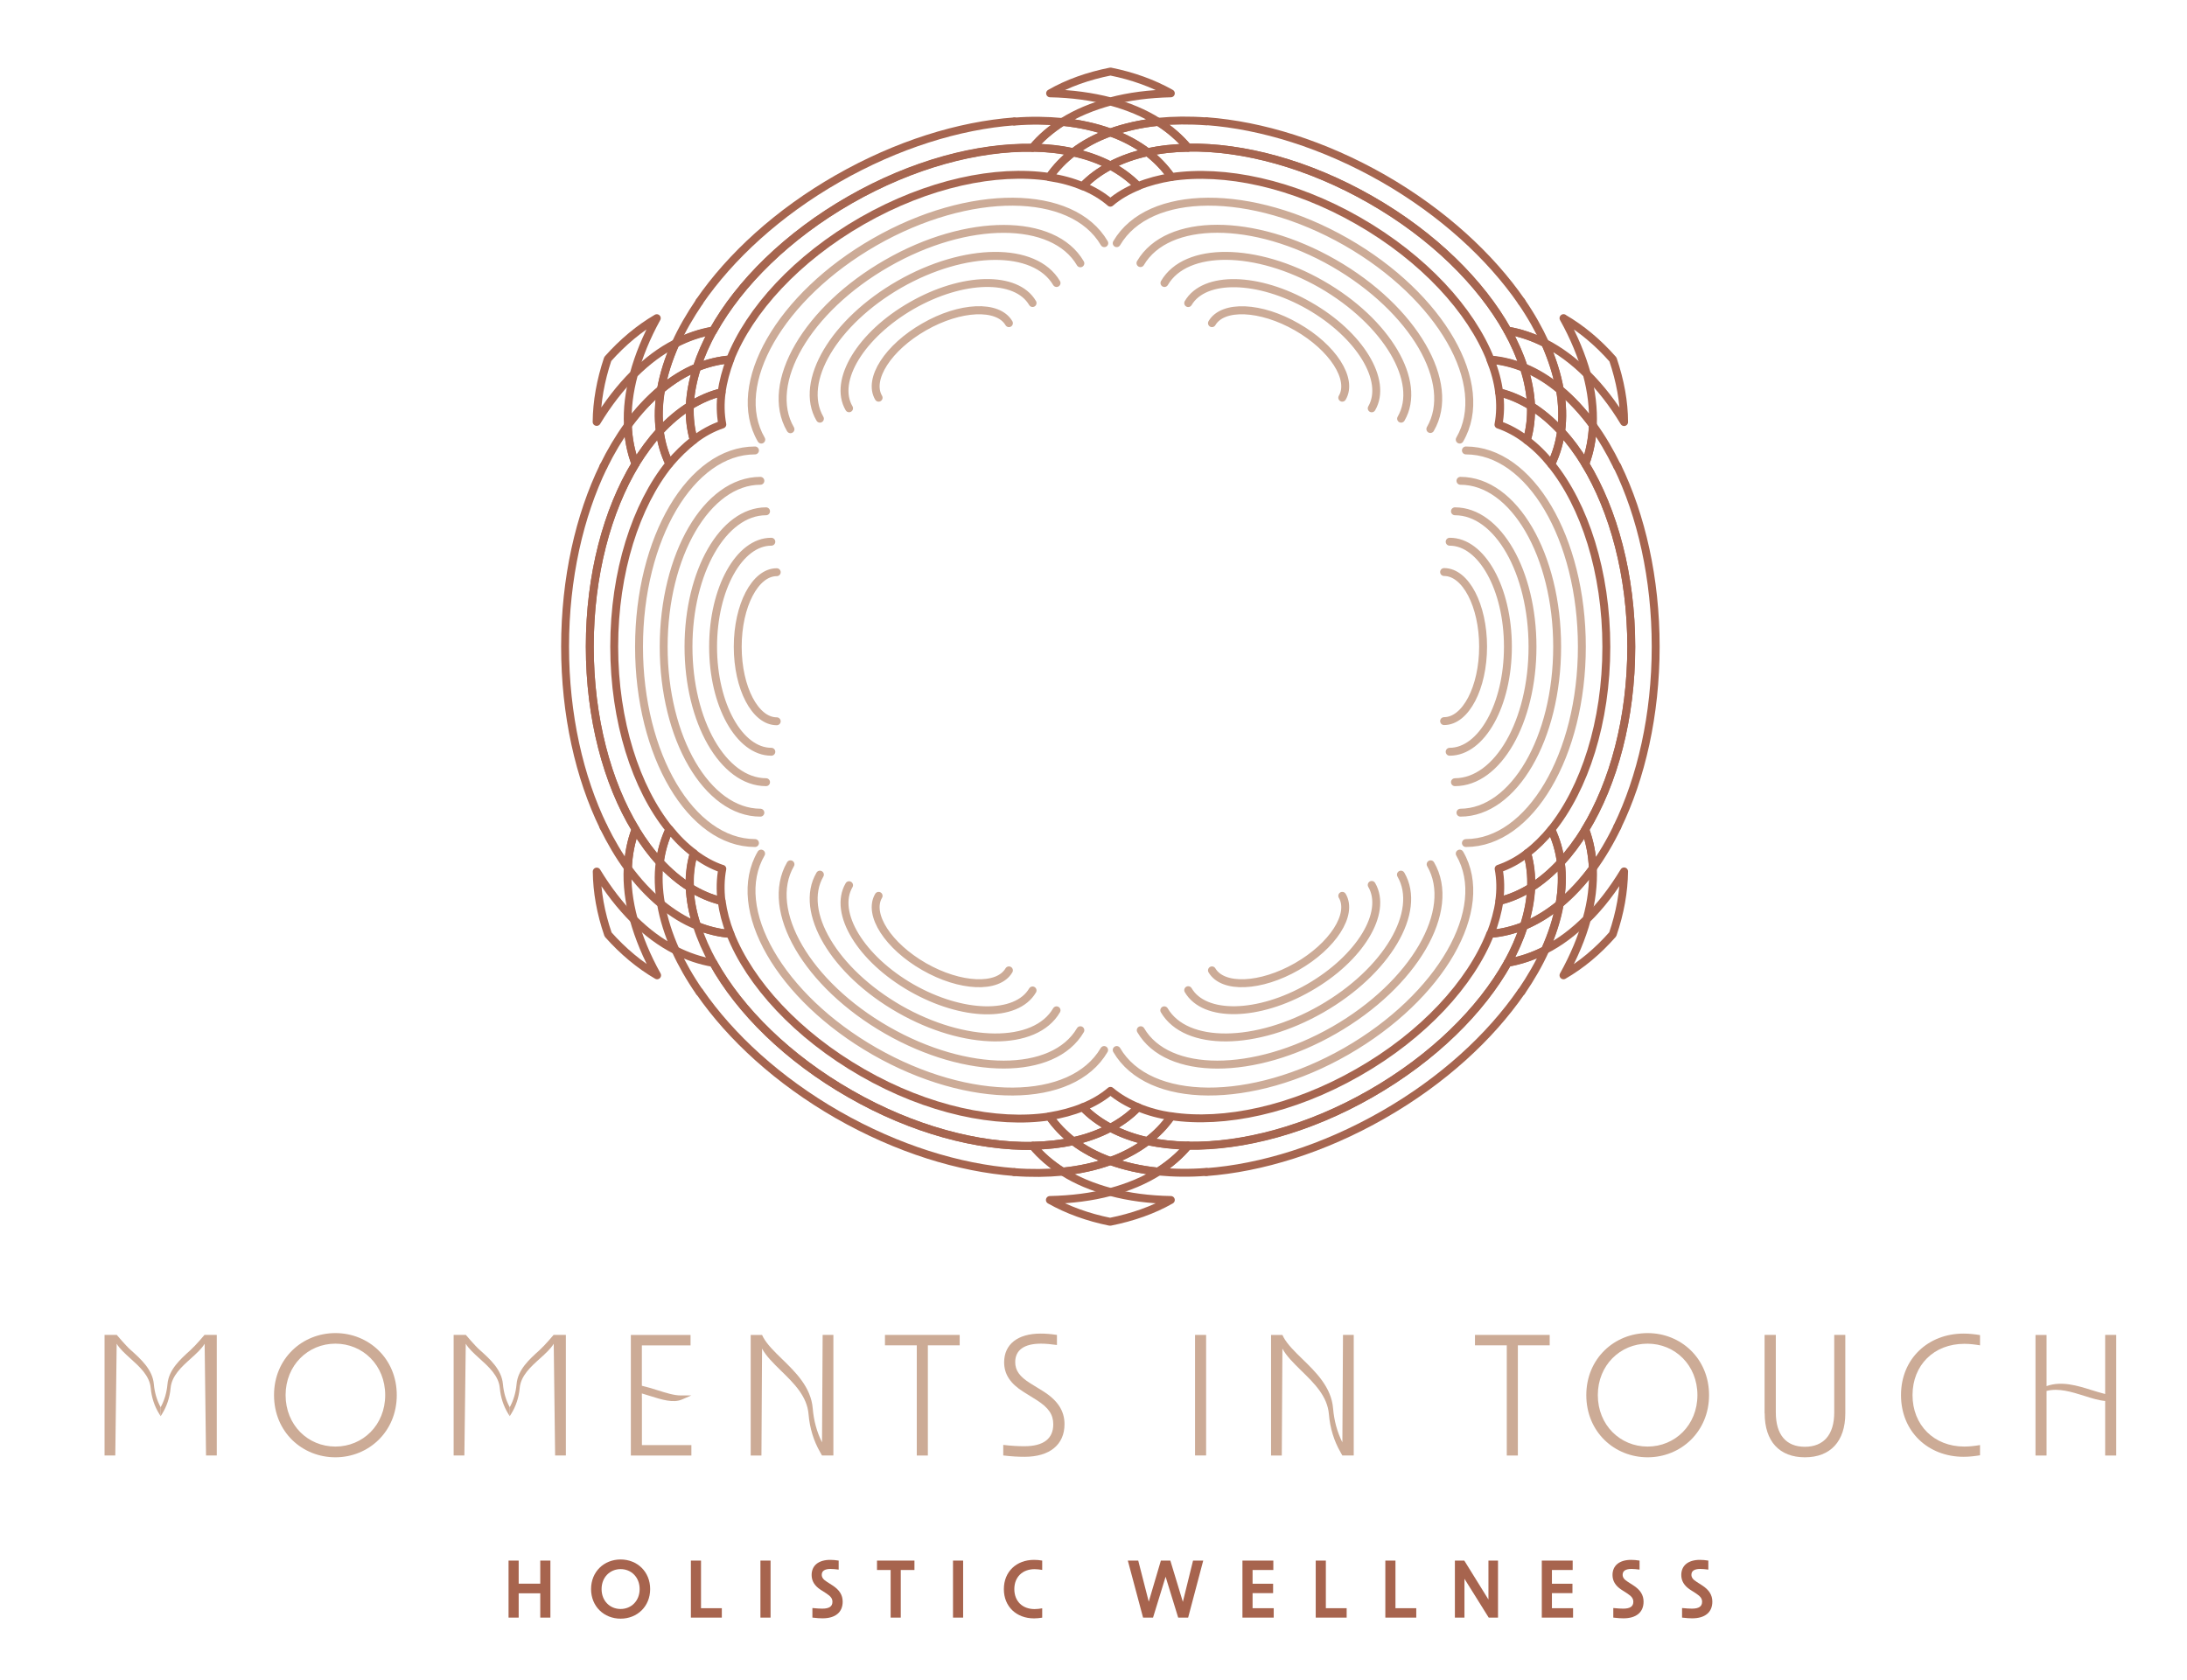 <?xml version="1.0" encoding="UTF-8"?>
<svg id="Layer_1" xmlns="http://www.w3.org/2000/svg" version="1.1" viewBox="0 0 393.06 302.08">
  <!-- Generator: Adobe Illustrator 29.8.0, SVG Export Plug-In . SVG Version: 2.1.1 Build 160)  -->
  <defs>
    <style>
      .st0 {
        stroke: #a6654f;
      }

      .st0, .st1 {
        fill: none;
        stroke-linecap: round;
        stroke-linejoin: round;
        stroke-width: 1.42px;
      }

      .st2 {
        fill: #ccab96;
      }

      .st1 {
        stroke: #ccab97;
      }

      .st3 {
        fill: #a7644e;
      }
    </style>
  </defs>
  <g>
    <path class="st2" d="M49.25,250.81c0-6.58,5.07-11.15,11.03-11.15s11.03,4.57,11.03,11.15-5.07,11.18-11.03,11.18-11.03-4.54-11.03-11.18ZM60.28,260.06c4.92,0,8.95-3.86,8.95-9.25s-4.03-9.25-8.95-9.25-8.95,3.88-8.95,9.25,4,9.25,8.95,9.25Z"/>
    <path class="st2" d="M164.77,241.86h-5.72v-1.87h13.43v1.87h-5.72v19.81h-1.99v-19.81Z"/>
    <path class="st2" d="M180.31,261.66v-1.9c1.45.18,2.73.24,3.8.24,3.44,0,5.19-1.36,5.19-3.94,0-1.75-.83-2.99-2.99-4.36l-2.37-1.48c-2.37-1.48-3.47-3.17-3.47-5.31,0-3.23,2.43-5.16,6.55-5.16.83,0,1.78.06,2.94.24v1.81c-1.1-.15-2.02-.24-2.88-.24-3.02,0-4.62,1.16-4.62,3.32,0,1.51.8,2.61,2.7,3.8l2.25,1.39c2.67,1.66,3.91,3.56,3.91,5.96,0,3.68-2.64,5.87-7.18,5.87-1.16,0-2.28-.06-3.82-.24Z"/>
    <path class="st2" d="M214.78,239.99h1.99v21.67h-1.99v-21.67Z"/>
    <path class="st2" d="M270.81,241.86h-5.72v-1.87h13.43v1.87h-5.72v19.81h-1.99v-19.81Z"/>
    <path class="st2" d="M285.1,250.81c0-6.58,5.07-11.15,11.03-11.15s11.03,4.57,11.03,11.15-5.07,11.18-11.03,11.18-11.03-4.54-11.03-11.18ZM296.12,260.06c4.92,0,8.95-3.86,8.95-9.25s-4.03-9.25-8.95-9.25-8.95,3.88-8.95,9.25,4,9.25,8.95,9.25Z"/>
    <path class="st2" d="M317.14,254.1v-14.11h2.02v13.94c0,4.03,1.87,6.17,5.22,6.17s5.28-2.14,5.28-6.17v-13.94h1.99v14.11c0,5.01-2.67,7.89-7.26,7.89s-7.23-2.88-7.23-7.89Z"/>
    <path class="st2" d="M341.66,250.81c0-6.58,4.92-11.06,11.24-11.06,1.04,0,2.05.12,2.96.27v1.84c-.89-.15-1.84-.27-2.82-.27-5.45,0-9.31,3.82-9.31,9.22s3.86,9.25,9.31,9.25c.98,0,1.93-.12,2.82-.27v1.84c-.92.15-1.93.27-2.96.27-6.32,0-11.24-4.48-11.24-11.09Z"/>
    <path class="st2" d="M380.34,239.99h-1.99v10.62c-.75-.18-1.54-.43-2.36-.68-2.59-.82-5.49-1.71-8.17-.74v-9.19h-1.99v21.67h1.99v-11.61c2.16-.56,4.51.17,6.79.89,1.32.42,2.59.82,3.74.91v9.81h1.99v-21.67Z"/>
    <path class="st2" d="M115.36,251.32v-.81c.48.14.96.29,1.43.44,2.16.68,4.2,1.33,5.78.65l1.68-.73h-1.83c-1.22.02-2.69-.45-4.25-.94-.91-.29-1.85-.58-2.81-.8v-7.26h8.75v-1.87h-10.73v21.67h10.88v-1.87h-8.89v-8.48Z"/>
    <g>
      <path class="st2" d="M23.54,242.75c-1.02-.92-2.55-2.76-2.55-2.76h-2.2v21.67h1.93l.25-20.08c.55.9,1.46,1.73,2.42,2.6,1.72,1.55,3.5,3.14,3.7,5.38.15,1.67.68,3.27,1.53,4.63l.26.41v-1.6c-.69-1.25-1.1-2.68-1.23-4.16-.23-2.61-2.29-4.46-4.1-6.09Z"/>
      <path class="st2" d="M36.83,239.99h-.08s-1.53,1.84-2.55,2.76c-1.81,1.63-3.87,3.48-4.1,6.09-.13,1.48-.54,2.91-1.23,4.16v1.6l.26-.41c.85-1.36,1.38-2.96,1.53-4.63.2-2.24,1.98-3.84,3.7-5.38.96-.87,1.87-1.7,2.42-2.6l.25,20.08h1.93v-21.67h-2.12Z"/>
    </g>
    <g>
      <path class="st2" d="M86.28,242.75c-1.02-.92-2.55-2.76-2.55-2.76h-2.2v21.67h1.93l.25-20.08c.55.9,1.46,1.73,2.42,2.6,1.72,1.55,3.5,3.14,3.7,5.38.15,1.67.68,3.27,1.53,4.63l.26.41v-1.6c-.69-1.25-1.1-2.68-1.23-4.16-.23-2.61-2.29-4.46-4.1-6.09Z"/>
      <path class="st2" d="M99.57,239.99h-.08s-1.53,1.84-2.55,2.76c-1.81,1.63-3.87,3.48-4.1,6.09-.13,1.48-.54,2.91-1.23,4.16v1.6l.26-.41c.85-1.36,1.38-2.96,1.53-4.63.2-2.24,1.98-3.84,3.7-5.38.96-.87,1.87-1.7,2.42-2.6l.25,20.08h1.93v-21.67h-2.12Z"/>
    </g>
    <path class="st2" d="M147.85,239.99l-.11,19.31c-.93-1.83-1.49-3.92-1.67-6.09-.31-3.82-3.09-6.53-5.54-8.91-1.38-1.34-2.67-2.61-3.37-3.9l-.19-.4h0s0,0,0,0h-2.05v21.67h1.93l.11-19.22c.73,1.35,2.04,2.63,3.37,3.94,2.32,2.26,4.73,4.6,4.99,7.88.2,2.45.92,4.79,2.07,6.78l.34.61h0s2.05,0,2.05,0v-21.67h-1.93Z"/>
    <path class="st2" d="M241.37,239.99l-.11,19.31c-.93-1.83-1.49-3.92-1.67-6.09-.31-3.82-3.09-6.53-5.54-8.91-1.38-1.34-2.67-2.61-3.37-3.9l-.19-.4h0s0,0,0,0h-2.05v21.67h1.93l.11-19.22c.73,1.35,2.04,2.63,3.37,3.94,2.32,2.26,4.73,4.6,4.99,7.88.2,2.45.92,4.79,2.07,6.78l.34.61h0s2.05,0,2.05,0v-21.67h-1.93Z"/>
  </g>
  <g>
    <path class="st3" d="M97.1,286.44h-3.88v4.37h-1.82v-10.25h1.82v4.15h3.88v-4.15h1.82v10.25h-1.82v-4.37Z"/>
    <path class="st3" d="M106.23,285.68c0-3.13,2.33-5.32,5.31-5.32s5.31,2.19,5.31,5.32-2.33,5.32-5.31,5.32-5.31-2.19-5.31-5.32ZM111.54,289.26c1.91,0,3.42-1.45,3.42-3.58s-1.51-3.59-3.42-3.59-3.42,1.47-3.42,3.59,1.49,3.58,3.42,3.58Z"/>
    <path class="st3" d="M124.17,280.56h1.82v8.56h3.74v1.69h-5.56v-10.25Z"/>
    <path class="st3" d="M136.67,280.56h1.82v10.25h-1.82v-10.25Z"/>
    <path class="st3" d="M146.01,290.81v-1.72c.84.08,1.37.11,1.77.11,1.24,0,1.83-.39,1.83-1.23,0-.55-.26-.96-1.07-1.49l-1.09-.7c-1.06-.7-1.58-1.57-1.58-2.63,0-1.7,1.24-2.72,3.35-2.72.45,0,.94.04,1.51.13v1.62c-.56-.07-1.05-.12-1.45-.12-1.06,0-1.59.36-1.59,1.05,0,.47.26.85.95,1.28l.95.61c1.28.82,1.86,1.75,1.86,2.95,0,1.9-1.31,2.99-3.62,2.99-.45,0-.99-.03-1.82-.13Z"/>
    <path class="st3" d="M160.08,282.25h-2.46v-1.69h6.73v1.69h-2.46v8.56h-1.82v-8.56Z"/>
    <path class="st3" d="M171.28,280.56h1.82v10.25h-1.82v-10.25Z"/>
    <path class="st3" d="M180.42,285.68c0-3.13,2.26-5.25,5.42-5.25.46,0,.98.04,1.47.13v1.68c-.45-.08-.91-.14-1.36-.14-2.19,0-3.65,1.42-3.65,3.59s1.45,3.59,3.65,3.59c.45,0,.91-.06,1.36-.14v1.68c-.49.08-1.01.13-1.47.13-3.16,0-5.42-2.12-5.42-5.25Z"/>
    <path class="st3" d="M202.7,280.56h1.87l1.89,7.39,2.18-7.39h1.7l2.25,7.42,1.83-7.42h1.83l-2.71,10.25h-1.79l-2.26-7.35-2.26,7.35h-1.79l-2.74-10.25Z"/>
    <path class="st3" d="M223.3,280.56h5.55v1.69h-3.73v2.47h3.69v1.69h-3.69v2.71h3.8v1.69h-5.62v-10.25Z"/>
    <path class="st3" d="M236.47,280.56h1.82v8.56h3.74v1.69h-5.56v-10.25Z"/>
    <path class="st3" d="M248.98,280.56h1.82v8.56h3.74v1.69h-5.56v-10.25Z"/>
    <path class="st3" d="M261.48,280.56h1.69l4.34,7v-7h1.72v10.25h-1.67l-4.36-6.98v6.98h-1.72v-10.25Z"/>
    <path class="st3" d="M277.1,280.56h5.55v1.69h-3.73v2.47h3.69v1.69h-3.69v2.71h3.8v1.69h-5.62v-10.25Z"/>
    <path class="st3" d="M289.95,290.81v-1.72c.84.08,1.37.11,1.77.11,1.24,0,1.83-.39,1.83-1.23,0-.55-.26-.96-1.07-1.49l-1.09-.7c-1.06-.7-1.58-1.57-1.58-2.63,0-1.7,1.24-2.72,3.35-2.72.45,0,.94.04,1.51.13v1.62c-.56-.07-1.05-.12-1.45-.12-1.06,0-1.59.36-1.59,1.05,0,.47.26.85.95,1.28l.95.61c1.28.82,1.86,1.75,1.86,2.95,0,1.9-1.31,2.99-3.62,2.99-.45,0-.99-.03-1.82-.13Z"/>
    <path class="st3" d="M302.31,290.81v-1.72c.84.08,1.37.11,1.77.11,1.24,0,1.83-.39,1.83-1.23,0-.55-.26-.96-1.07-1.49l-1.09-.7c-1.06-.7-1.58-1.57-1.58-2.63,0-1.7,1.24-2.72,3.35-2.72.45,0,.94.04,1.51.13v1.62c-.56-.07-1.05-.12-1.45-.12-1.06,0-1.59.36-1.59,1.05,0,.47.26.85.95,1.28l.95.61c1.28.82,1.86,1.75,1.86,2.95,0,1.9-1.31,2.99-3.62,2.99-.45,0-.99-.03-1.82-.13Z"/>
  </g>
  <g>
    <g>
      <path class="st0" d="M213.52,205.98c-2.58-.04-5.02-.35-7.29-.81-1.97,1.47-4.2,2.69-6.69,3.56,2.62.93,5.48,1.6,8.62,1.9,2.07-1.32,3.88-2.88,5.37-4.65h-.02Z"/>
      <path class="st0" d="M129.81,156.2c-1.81-.61-3.49-1.55-5.13-2.79-.58,1.95-.83,4-.74,6.13,1.84,1.12,3.72,1.98,5.72,2.44-.23-2.02-.19-3.97.16-5.79l-.02.02Z"/>
      <path class="st0" d="M273.45,178.29c1.69-2.49,3.13-4.97,4.27-7.5-2.16,1.12-4.42,1.86-6.74,2.28-4.78,8.59-13.36,17.09-24.6,23.53-11.24,6.44-22.99,9.52-32.85,9.36-1.49,1.79-3.34,3.34-5.37,4.65,2.74.26,5.64.32,8.66.07"/>
      <path class="st0" d="M216.8,210.72c9.9-.74,21.04-4.16,31.76-10.29,10.73-6.13,19.26-14.01,24.86-22.14"/>
      <path class="st0" d="M280.52,155.03c-1.69,1.83-3.49,3.34-5.37,4.55-.07,2.21-.51,4.55-1.3,6.92,2.23-.93,4.39-2.25,6.43-3.92.47-2.63.54-5.16.23-7.53l.02-.02Z"/>
      <path class="st0" d="M290.67,83.88c-1.33-2.72-2.77-5.2-4.39-7.41-.12,2.41-.54,4.74-1.37,6.92,5.09,8.39,8.27,20,8.27,32.89s-3.18,24.51-8.27,32.85c.83,2.18,1.25,4.51,1.37,6.95,1.6-2.21,3.09-4.71,4.39-7.41"/>
      <path class="st0" d="M290.67,148.65c4.3-8.85,6.9-20.12,6.9-32.4s-2.58-23.53-6.9-32.43"/>
      <path class="st0" d="M280.52,155.03c.32,2.41.23,4.93-.23,7.5,2.16-1.79,4.14-3.92,5.99-6.44-.12-2.41-.54-4.74-1.37-6.95-1.33,2.21-2.83,4.2-4.39,5.9Z"/>
      <path class="st0" d="M129.69,161.98c-2-.47-3.92-1.32-5.72-2.44.07,2.21.51,4.55,1.3,6.92,1.91.77,3.95,1.28,5.99,1.44-.79-2.02-1.3-4-1.56-5.9v-.02Z"/>
      <path class="st0" d="M185.63,205.98c2.55-.04,4.97-.32,7.25-.81-1.65-1.28-3.09-2.76-4.27-4.46-9.48,1.44-21.86-1.12-33.61-7.88-11.78-6.76-20.25-16.08-23.74-24.93-2.07-.16-4.07-.67-5.99-1.44.7,2.21,1.69,4.42,2.93,6.67"/>
      <path class="st0" d="M128.22,173.13c4.78,8.55,13.36,17.09,24.6,23.53s22.99,9.52,32.82,9.36"/>
      <path class="st0" d="M199.58,202.75c-2,1.05-4.23,1.86-6.69,2.41,1.91,1.47,4.2,2.69,6.65,3.56,2.51-.9,4.74-2.09,6.69-3.56-2.42-.54-4.65-1.35-6.65-2.41Z"/>
      <path class="st0" d="M194.59,199.06c-1.81.74-3.85,1.28-5.99,1.63,1.18,1.7,2.62,3.18,4.27,4.46,2.48-.54,4.71-1.35,6.69-2.41-1.91-1.02-3.56-2.21-4.97-3.69Z"/>
      <path class="st0" d="M270.97,173.09c2.32-.39,4.58-1.16,6.74-2.28,1.25-2.79,2.16-5.58,2.62-8.27-2.04,1.67-4.2,2.99-6.43,3.92-.74,2.21-1.72,4.42-2.93,6.64Z"/>
      <path class="st0" d="M280.58,77.55c1.56,1.7,3.02,3.65,4.35,5.83.83-2.18,1.25-4.51,1.37-6.92-1.84-2.49-3.85-4.65-5.95-6.41.47,2.56.54,5.09.23,7.5Z"/>
      <path class="st0" d="M185.58,26.56c2.58.04,5.02.32,7.29.81,1.91-1.47,4.2-2.69,6.65-3.56-2.62-.93-5.48-1.6-8.59-1.9-2.04,1.28-3.85,2.83-5.37,4.65h.02Z"/>
      <path class="st0" d="M128.16,59.42c-2.32.39-4.58,1.16-6.74,2.28-1.25,2.79-2.16,5.58-2.62,8.31,2.04-1.67,4.2-3.04,6.46-3.97.7-2.18,1.69-4.39,2.9-6.64v.02Z"/>
      <path class="st0" d="M199.58,29.74c2-1.05,4.23-1.86,6.69-2.37-1.97-1.47-4.2-2.69-6.69-3.56-2.51.9-4.74,2.09-6.65,3.56,2.42.54,4.65,1.32,6.65,2.37Z"/>
      <path class="st0" d="M118.58,77.52c1.69-1.83,3.49-3.37,5.41-4.55.07-2.21.51-4.55,1.3-6.92-2.27.93-4.42,2.25-6.46,3.97-.47,2.6-.54,5.13-.23,7.5h-.02Z"/>
      <path class="st0" d="M182.3,21.82c-9.9.74-21.04,4.16-31.76,10.29-10.73,6.13-19.26,14.01-24.86,22.14"/>
      <path class="st0" d="M125.7,54.25c-1.69,2.49-3.13,4.97-4.27,7.5,2.16-1.12,4.42-1.9,6.74-2.28,4.78-8.59,13.36-17.09,24.6-23.53,11.24-6.41,22.95-9.52,32.82-9.36,1.49-1.79,3.34-3.34,5.37-4.65-2.74-.26-5.64-.32-8.66-.07"/>
      <path class="st0" d="M275.17,72.97c1.91,1.21,3.72,2.72,5.41,4.55.32-2.41.23-4.93-.19-7.5-2.04-1.7-4.2-3.04-6.46-3.97.7,2.37,1.14,4.71,1.25,6.92h0Z"/>
      <path class="st0" d="M273.87,66.11c2.27.93,4.42,2.25,6.46,3.97-.47-2.72-1.37-5.51-2.62-8.36-2.16-1.12-4.42-1.9-6.78-2.28,1.25,2.25,2.23,4.46,2.93,6.67h0Z"/>
      <path class="st0" d="M213.52,26.56c-1.53-1.83-3.34-3.37-5.37-4.65-3.09.32-5.99.97-8.59,1.9,2.51.9,4.74,2.09,6.69,3.56,2.27-.51,4.71-.77,7.25-.81h.02Z"/>
      <path class="st0" d="M273.45,54.22c-5.6-8.11-14.14-16-24.83-22.14-10.73-6.13-21.86-9.55-31.76-10.29"/>
      <path class="st0" d="M216.8,21.82c-3.02-.23-5.92-.19-8.66.07,2.07,1.32,3.88,2.88,5.37,4.65,9.87-.19,21.58,2.91,32.82,9.36,11.24,6.41,19.82,14.94,24.6,23.53,2.32.39,4.58,1.16,6.78,2.28-1.14-2.49-2.55-5-4.27-7.5"/>
      <path class="st0" d="M124.72,153.39c-1.56-1.16-3.02-2.6-4.39-4.3-.9,1.86-1.46,3.85-1.72,5.9,1.69,1.83,3.49,3.37,5.41,4.55-.12-2.14.12-4.2.7-6.13v-.02Z"/>
      <path class="st0" d="M274.47,153.39c-1.6,1.25-3.34,2.18-5.13,2.79.35,1.83.39,3.81.12,5.79,2-.47,3.92-1.32,5.72-2.44.07-2.14-.16-4.2-.7-6.13l-.02-.02Z"/>
      <path class="st0" d="M267.88,167.88c2.07-.16,4.07-.67,6.04-1.44.74-2.37,1.18-4.65,1.3-6.92-1.84,1.12-3.76,1.98-5.72,2.44-.32,1.95-.83,3.92-1.6,5.9l-.02.02Z"/>
      <path class="st0" d="M274.47,153.39c.58,1.95.83,4,.7,6.18,1.91-1.21,3.69-2.72,5.37-4.55-.28-2.05-.86-4.04-1.72-5.9-1.37,1.67-2.83,3.11-4.35,4.27Z"/>
      <path class="st0" d="M274.41,79.15c1.56,1.16,3.02,2.6,4.39,4.3.9-1.86,1.49-3.85,1.76-5.9-1.69-1.83-3.49-3.37-5.41-4.55.07,2.09-.16,4.2-.74,6.13v.02Z"/>
      <path class="st0" d="M284.91,83.38c-1.33-2.18-2.77-4.16-4.35-5.83-.28,2.05-.86,4.04-1.76,5.9,5.99,7.41,9.9,19.33,9.9,32.85s-3.92,25.44-9.9,32.85c.9,1.86,1.46,3.85,1.72,5.9,1.56-1.7,3.06-3.69,4.39-5.86"/>
      <path class="st0" d="M284.91,149.13c5.09-8.39,8.27-20,8.27-32.85s-3.18-24.51-8.27-32.89"/>
      <path class="st0" d="M270.97,173.09c1.25-2.21,2.19-4.42,2.9-6.64-1.97.77-3.95,1.28-6.04,1.44-3.49,8.85-11.94,18.17-23.74,24.9-11.75,6.73-24.13,9.32-33.61,7.88-1.18,1.7-2.62,3.18-4.27,4.46,2.27.51,4.71.77,7.29.81"/>
      <path class="st0" d="M213.52,205.98c9.87.19,21.62-2.91,32.85-9.36,11.24-6.44,19.82-15,24.6-23.53"/>
      <path class="st0" d="M204.55,199.06c-1.88-.77-3.56-1.76-4.97-2.95-1.4,1.21-3.09,2.18-4.97,2.95,1.4,1.47,3.06,2.69,4.97,3.69,1.88-1.02,3.56-2.21,4.97-3.69Z"/>
      <path class="st0" d="M269.32,76.34c1.76.61,3.49,1.55,5.09,2.79.58-1.95.83-4,.74-6.18-1.81-1.12-3.72-1.95-5.72-2.44.28,2.02.23,4-.12,5.83h.02Z"/>
      <path class="st0" d="M210.53,200.7c-2.16-.32-4.14-.86-5.99-1.63-1.4,1.47-3.06,2.69-4.97,3.69,2,1.05,4.23,1.86,6.65,2.37,1.69-1.25,3.13-2.76,4.3-4.42Z"/>
      <path class="st0" d="M131.25,64.61c-2.07.16-4.07.67-5.99,1.44-.74,2.37-1.18,4.65-1.3,6.92,1.84-1.12,3.72-1.98,5.72-2.44.28-1.9.79-3.88,1.56-5.9v-.02Z"/>
      <path class="st0" d="M124.69,79.1c1.6-1.25,3.34-2.18,5.13-2.79-.35-1.83-.39-3.81-.12-5.79-2,.47-3.88,1.32-5.72,2.44-.07,2.14.16,4.2.7,6.13l.02.02Z"/>
      <path class="st0" d="M118.58,77.52c-.32-2.41-.23-4.93.19-7.5-2.16,1.79-4.14,3.92-5.95,6.44.12,2.41.54,4.74,1.37,6.92,1.37-2.18,2.83-4.16,4.39-5.86Z"/>
      <path class="st0" d="M124.69,79.1c-.58-1.95-.83-4-.7-6.13-1.91,1.21-3.72,2.72-5.41,4.55.28,2.05.86,4.04,1.72,5.86,1.37-1.63,2.86-3.07,4.39-4.27v-.02Z"/>
      <path class="st0" d="M185.58,26.56c-9.87-.19-21.58,2.91-32.82,9.36-11.24,6.44-19.82,15-24.6,23.53"/>
      <path class="st0" d="M128.16,59.42c-1.25,2.21-2.23,4.46-2.93,6.64,1.91-.77,3.95-1.28,5.99-1.44,3.49-8.85,11.94-18.17,23.74-24.93,11.78-6.73,24.13-9.32,33.64-7.88,1.18-1.7,2.58-3.18,4.27-4.46-2.27-.51-4.71-.77-7.29-.81"/>
      <path class="st0" d="M114.22,149.13c1.33,2.18,2.77,4.16,4.35,5.86.28-2.05.86-4.04,1.72-5.9-5.99-7.41-9.9-19.39-9.9-32.85s3.92-25.44,9.9-32.85c-.9-1.86-1.46-3.81-1.72-5.86-1.56,1.7-3.02,3.69-4.35,5.86"/>
      <path class="st0" d="M114.22,83.38c-5.09,8.39-8.22,20-8.22,32.85s3.13,24.51,8.22,32.85"/>
      <path class="st0" d="M270.94,59.42c-4.78-8.55-13.36-17.09-24.6-23.53-11.24-6.41-22.95-9.52-32.82-9.36"/>
      <path class="st0" d="M213.52,26.56c-2.58.04-5.02.32-7.29.81,1.65,1.28,3.09,2.76,4.27,4.46,9.48-1.44,21.86,1.12,33.64,7.88,11.78,6.76,20.25,16.08,23.74,24.93,2.04.16,4.04.67,5.99,1.44-.7-2.21-1.69-4.42-2.93-6.67"/>
      <path class="st0" d="M188.6,31.85c2.16.32,4.14.86,5.99,1.63,1.4-1.47,3.06-2.69,4.97-3.69-2-1.05-4.23-1.86-6.69-2.37-1.65,1.25-3.09,2.72-4.27,4.42Z"/>
      <path class="st0" d="M269.44,70.57c1.97.47,3.88,1.32,5.72,2.44-.07-2.21-.51-4.55-1.3-6.87-1.91-.77-3.92-1.28-5.99-1.44.79,1.95,1.33,3.92,1.56,5.86h0Z"/>
      <path class="st0" d="M204.55,33.45c1.81-.74,3.85-1.28,5.99-1.63-1.18-1.7-2.62-3.18-4.27-4.46-2.48.54-4.71,1.32-6.69,2.37,1.88,1.05,3.56,2.28,4.97,3.72Z"/>
      <path class="st0" d="M194.59,33.45c1.88.77,3.56,1.76,4.97,2.99,1.4-1.21,3.09-2.18,4.97-2.95-1.4-1.47-3.09-2.69-4.97-3.69-1.91.97-3.56,2.21-4.97,3.65Z"/>
      <path class="st0" d="M118.8,162.49c-2.16-1.79-4.14-3.92-5.99-6.44-.16,2.95.23,6.06,1.09,9.24,2.35,2.34,4.86,4.2,7.52,5.55-1.25-2.79-2.16-5.64-2.62-8.36v.02Z"/>
      <path class="st0" d="M199.58,214.29c-3.34.9-6.97,1.35-10.89,1.44,3.18,1.79,6.81,3.11,10.82,3.92,4.04-.81,7.71-2.09,10.92-3.92-3.88-.07-7.52-.54-10.85-1.44Z"/>
      <path class="st0" d="M112.85,76.47c1.84-2.53,3.85-4.65,5.95-6.44.47-2.72,1.37-5.51,2.62-8.31-2.67,1.35-5.16,3.23-7.48,5.55-.86,3.18-1.25,6.25-1.09,9.2Z"/>
      <path class="st0" d="M118.1,175.34c-1.88-3.37-3.28-6.76-4.2-10.06-2.42-2.41-4.65-5.29-6.65-8.59.04,3.65.7,7.41,2.04,11.31,2.7,3.04,5.67,5.51,8.81,7.34Z"/>
      <path class="st0" d="M107.25,75.85c2-3.3,4.23-6.18,6.65-8.59.9-3.3,2.27-6.67,4.14-10.06-3.13,1.83-6.11,4.3-8.81,7.34-1.3,3.88-1.97,7.69-2,11.31h.02Z"/>
      <path class="st0" d="M281,57.2c1.88,3.37,3.28,6.76,4.2,10.06,2.42,2.41,4.71,5.32,6.69,8.62,0-3.62-.7-7.41-2-11.26-2.74-3.11-5.72-5.58-8.88-7.41v-.02Z"/>
      <path class="st0" d="M291.89,156.66c-2,3.3-4.23,6.22-6.69,8.62-.9,3.3-2.32,6.67-4.2,10.06,3.18-1.83,6.15-4.3,8.85-7.37,1.33-3.88,2-7.69,2.04-11.31Z"/>
      <path class="st0" d="M199.58,18.22c3.34-.9,6.97-1.35,10.85-1.44-3.18-1.79-6.81-3.11-10.85-3.92-4.04.81-7.67,2.09-10.85,3.92,3.88.07,7.52.58,10.85,1.44Z"/>
      <path class="st0" d="M199.58,208.74c-2.62.93-5.48,1.6-8.59,1.9,2.51,1.6,5.41,2.79,8.62,3.65,3.18-.86,6.08-2.05,8.59-3.65-3.13-.32-6.04-.97-8.62-1.9Z"/>
      <path class="st0" d="M286.28,156.08c-1.84,2.53-3.85,4.65-5.99,6.44-.47,2.72-1.37,5.48-2.62,8.27,2.67-1.35,5.16-3.23,7.48-5.55.9-3.14,1.25-6.22,1.14-9.17h-.02Z"/>
      <path class="st0" d="M192.87,205.16c-2.27.51-4.71.77-7.25.81,1.49,1.79,3.28,3.34,5.37,4.65,3.09-.32,5.95-.93,8.59-1.9-2.51-.9-4.74-2.09-6.69-3.56h-.02Z"/>
      <path class="st0" d="M123.98,159.54c-1.91-1.21-3.72-2.72-5.41-4.55-.32,2.41-.23,4.93.23,7.5,2.04,1.67,4.2,3.04,6.46,3.92-.79-2.34-1.21-4.65-1.3-6.87h.02Z"/>
      <path class="st0" d="M118.58,154.99c-1.56-1.7-3.02-3.69-4.35-5.86-.83,2.18-1.3,4.51-1.37,6.92"/>
      <path class="st0" d="M182.3,210.72c3.02.23,5.92.19,8.66-.07-2.04-1.32-3.85-2.83-5.37-4.65-9.87.19-21.62-2.91-32.82-9.36-11.24-6.41-19.82-14.94-24.6-23.53-2.32-.39-4.58-1.16-6.74-2.25,1.14,2.49,2.55,4.97,4.27,7.46"/>
      <path class="st0" d="M125.74,178.33c5.6,8.11,14.14,15.96,24.83,22.09,10.73,6.13,21.86,9.55,31.73,10.29"/>
      <path class="st0" d="M199.58,23.81c2.62-.93,5.48-1.6,8.59-1.9-2.51-1.6-5.41-2.79-8.59-3.65-3.18.86-6.08,2.05-8.62,3.65,3.09.32,5.99.93,8.62,1.9Z"/>
      <path class="st0" d="M280.33,70.02c2.16,1.79,4.14,3.92,5.95,6.41.12-2.95-.23-6.06-1.09-9.2-2.35-2.34-4.86-4.2-7.48-5.55,1.25,2.83,2.16,5.64,2.62,8.36v-.02Z"/>
      <path class="st0" d="M108.46,148.65c1.33,2.69,2.77,5.16,4.39,7.37.12-2.41.54-4.74,1.37-6.92-5.09-8.39-8.22-20-8.22-32.85s3.13-24.46,8.22-32.85c-.83-2.18-1.3-4.51-1.37-6.92-1.6,2.21-3.09,4.71-4.39,7.37"/>
      <path class="st0" d="M108.46,83.84c-4.3,8.85-6.9,20.12-6.9,32.4s2.58,23.53,6.9,32.4"/>
    </g>
    <path class="st1" d="M157.22,43.49c17-9.75,35.49-9.62,41.25.23-5.79-9.87-24.25-9.94-41.25-.23-17,9.75-26.16,25.64-20.4,35.54-5.76-9.87,3.37-25.79,20.4-35.54ZM166.09,58.77c-6.46,3.69-10.15,9.39-8.18,12.73-1.97-3.34,1.72-9.04,8.18-12.73s13.27-4,15.24-.67c-1.97-3.37-8.78-3.07-15.24.67ZM233.06,58.77c-6.46-3.69-13.31-4-15.24-.67,1.97-3.34,8.78-3.07,15.24.67,6.46,3.69,10.15,9.39,8.18,12.73,1.97-3.34-1.69-9.04-8.18-12.73ZM235.29,54.96c-9.13-5.2-18.84-5.39-21.74-.47,2.9-4.97,12.61-4.78,21.74.47,9.13,5.2,14.14,13.47,11.24,18.45,2.9-5-2.16-13.24-11.24-18.45ZM185.58,54.48c-2.9-4.97-12.61-4.78-21.74.47-9.13,5.2-14.14,13.47-11.24,18.45-2.9-4.97,2.16-13.2,11.24-18.45,9.13-5.25,18.84-5.44,21.74-.47ZM161.65,51.11c-11.75,6.73-18.14,17.51-14.29,24.16-3.88-6.6,2.55-17.4,14.29-24.16,11.75-6.73,24.35-6.83,28.24-.23-3.88-6.57-16.49-6.48-28.24.23ZM237.52,51.11c-11.75-6.73-24.41-6.83-28.24-.23,3.85-6.6,16.49-6.48,28.24.23,11.75,6.73,18.14,17.51,14.29,24.16,3.85-6.6-2.58-17.4-14.29-24.16ZM239.72,47.3c-14.38-8.24-29.92-8.24-34.75,0,4.81-8.2,20.37-8.24,34.75,0,14.38,8.24,22.12,21.6,17.35,29.83,4.81-8.24-2.99-21.55-17.35-29.83ZM194.17,47.34c-4.78-8.24-20.37-8.27-34.75,0-14.38,8.24-22.12,21.6-17.35,29.83-4.81-8.24,2.99-21.6,17.35-29.83,14.38-8.27,29.92-8.24,34.75,0ZM241.95,43.49c-17.03-9.75-35.49-9.62-41.25.23,5.76-9.87,24.21-9.94,41.25-.23,17.03,9.75,26.16,25.64,20.4,35.54,5.76-9.87-3.37-25.79-20.4-35.54ZM114.85,116.27c0-19.49,9.32-35.29,20.84-35.29-11.52,0-20.84,15.8-20.84,35.29s9.32,35.29,20.84,35.29c-11.52-.04-20.84-15.84-20.84-35.29ZM132.59,116.27c0,7.41,3.13,13.4,7.01,13.4-3.88,0-7.01-5.99-7.01-13.4s3.13-13.4,7.01-13.4c-3.88,0-7.01,5.99-7.01,13.4ZM259.54,102.84c3.88,0,7.01,6.02,7.01,13.4s-3.13,13.4-7.01,13.4c3.88,0,7.01-6.02,7.01-13.4s-3.13-13.4-7.01-13.4ZM271.01,116.27c0-10.41-4.71-18.88-10.47-18.88,5.76-.04,10.47,8.43,10.47,18.88s-4.71,18.88-10.47,18.88c5.76,0,10.47-8.46,10.47-18.88ZM128.16,116.27c0,10.41,4.71,18.88,10.47,18.88-5.76,0-10.47-8.46-10.47-18.88s4.71-18.88,10.47-18.88c-5.76-.04-10.47,8.43-10.47,18.88ZM275.43,116.27c0-13.43-6.23-24.35-13.94-24.35,7.71,0,13.94,10.87,13.94,24.35s-6.23,24.35-13.94,24.35c7.71-.04,13.94-10.9,13.94-24.35ZM123.74,116.27c0,13.43,6.23,24.35,13.94,24.35-7.71-.04-13.94-10.9-13.94-24.35s6.23-24.35,13.94-24.35c-7.71,0-13.94,10.87-13.94,24.35ZM119.28,116.27c0,16.47,7.8,29.83,17.38,29.83-9.6-.04-17.38-13.36-17.38-29.83s7.8-29.83,17.38-29.83c-9.6,0-17.38,13.33-17.38,29.83ZM279.86,116.27c0-16.47-7.8-29.83-17.38-29.83,9.6,0,17.38,13.33,17.38,29.83s-7.8,29.83-17.38,29.83c9.6-.04,17.38-13.36,17.38-29.83ZM284.3,116.27c0-19.49-9.32-35.29-20.84-35.29,11.52,0,20.84,15.8,20.84,35.29s-9.32,35.29-20.84,35.29c11.52-.04,20.84-15.84,20.84-35.29ZM241.95,189c-17,9.75-35.49,9.62-41.25-.23,5.76,9.87,24.21,9.97,41.25.23,17-9.75,26.16-25.64,20.4-35.54,5.76,9.87-3.41,25.79-20.4,35.54ZM237.49,181.4c11.75-6.73,18.14-17.51,14.29-24.16,3.88,6.64-2.55,17.44-14.29,24.16-11.75,6.73-24.35,6.83-28.24.23,3.88,6.6,16.49,6.48,28.24-.23ZM233.06,173.78c6.46-3.69,10.15-9.39,8.18-12.73,1.97,3.34-1.72,9.04-8.18,12.73-6.46,3.69-13.27,4-15.24.67,1.97,3.34,8.78,3.04,15.24-.67ZM166.09,173.78c6.46,3.69,13.31,4,15.24.67-1.97,3.34-8.78,3.04-15.24-.67s-10.15-9.39-8.18-12.73c-1.97,3.34,1.72,9.04,8.18,12.73ZM163.84,177.59c9.13,5.2,18.84,5.39,21.74.47-2.9,4.97-12.61,4.74-21.74-.47-9.13-5.22-14.14-13.47-11.24-18.45-2.9,4.97,2.16,13.24,11.24,18.45ZM213.55,178.01c2.9,4.97,12.61,4.78,21.74-.47,9.13-5.2,14.14-13.47,11.24-18.45,2.9,4.97-2.16,13.2-11.24,18.45-9.13,5.25-18.84,5.44-21.74.47ZM161.65,181.4c11.75,6.73,24.41,6.83,28.24.23-3.85,6.6-16.49,6.48-28.24-.23-11.75-6.71-18.14-17.51-14.29-24.16-3.88,6.6,2.55,17.4,14.29,24.16ZM159.42,185.21c14.38,8.24,29.92,8.24,34.75,0-4.81,8.24-20.37,8.24-34.75,0s-22.12-21.6-17.35-29.83c-4.78,8.24,2.99,21.6,17.35,29.83ZM205.02,185.21c4.81,8.24,20.37,8.27,34.75,0,14.38-8.24,22.12-21.6,17.35-29.83,4.81,8.24-2.99,21.6-17.35,29.83-14.42,8.24-29.96,8.24-34.75,0ZM157.19,189c-17.03-9.75-26.16-25.64-20.4-35.54-5.76,9.87,3.37,25.79,20.4,35.54,17.03,9.75,35.49,9.62,41.25-.23-5.76,9.87-24.21,9.97-41.25.23Z"/>
  </g>
</svg>